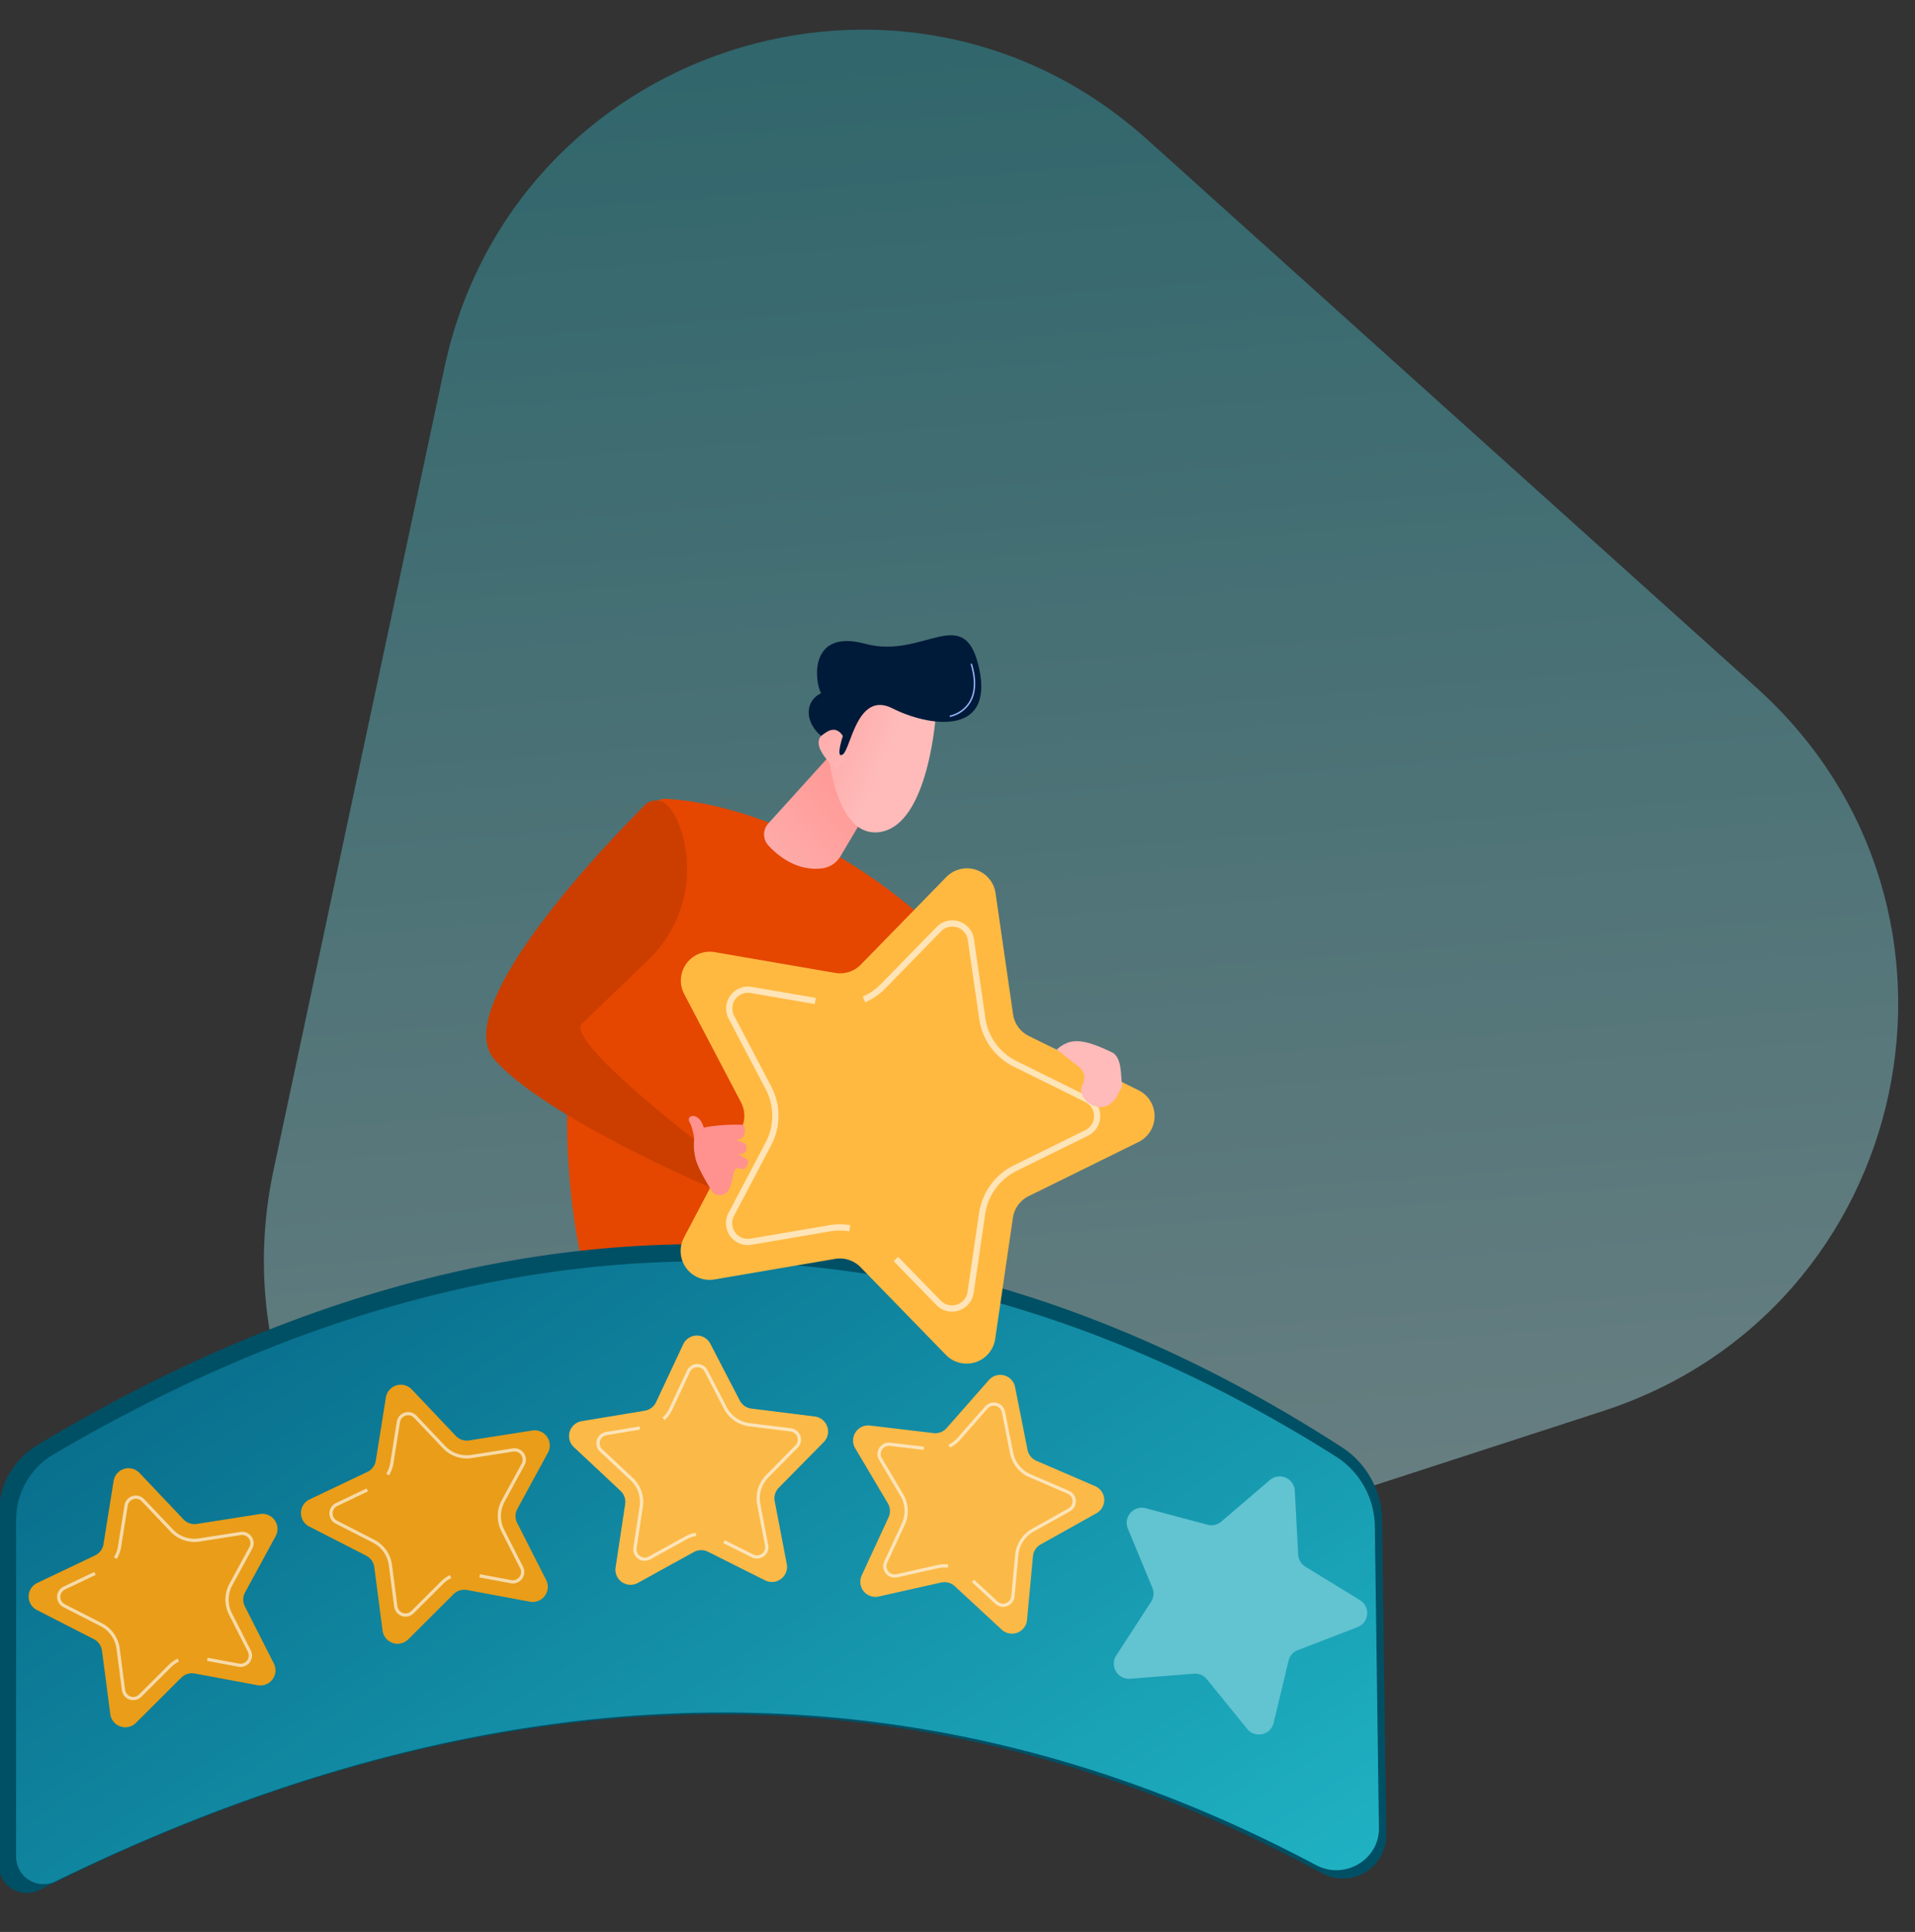 <?xml version="1.0" encoding="UTF-8"?> <svg xmlns="http://www.w3.org/2000/svg" xmlns:xlink="http://www.w3.org/1999/xlink" width="570" height="575" viewBox="0 0 570 575"><rect x="0" y="0" width="570" height="575" fill="#333333" stroke="none"/><defs><clipPath id="a"><rect width="570" height="575" transform="translate(1189 2957)" fill="#fff" stroke="#707070" stroke-width="1"></rect></clipPath><linearGradient id="b" x1="0.858" y1="-0.03" x2="0.545" y2="1.167" gradientUnits="objectBoundingBox"><stop offset="0" stop-color="#13a5b4"></stop><stop offset="1" stop-color="#ccf6fb"></stop></linearGradient><linearGradient id="c" x1="1.1" y1="2.352" x2="-0.276" y2="-1.791" gradientUnits="objectBoundingBox"><stop offset="0" stop-color="#53d8ff"></stop><stop offset="1" stop-color="#3840f7"></stop></linearGradient><linearGradient id="d" x1="-0.446" y1="1.437" x2="1.056" y2="0.059" gradientUnits="objectBoundingBox"><stop offset="0" stop-color="#febbba"></stop><stop offset="1" stop-color="#ff928e"></stop></linearGradient><linearGradient id="e" x1="1.037" y1="0.037" x2="0.114" y2="-0.708" xlink:href="#d"></linearGradient><linearGradient id="f" x1="3.141" y1="-0.606" x2="-0.402" y2="-3.687" xlink:href="#d"></linearGradient><linearGradient id="g" x1="-0.306" y1="0.118" x2="1.021" y2="1.113" gradientUnits="objectBoundingBox"><stop offset="0" stop-color="#01577a"></stop><stop offset="1" stop-color="#21b8c8"></stop></linearGradient><linearGradient id="h" x1="-9.607" y1="4.262" x2="-1.921" y2="1.099" xlink:href="#d"></linearGradient><linearGradient id="i" x1="-3.379" y1="2.269" x2="-0.514" y2="0.736" xlink:href="#d"></linearGradient><linearGradient id="j" x1="-26.277" y1="-5.213" x2="-26.806" y2="-7.74" xlink:href="#d"></linearGradient></defs><g transform="translate(-1189 -2957)" clip-path="url(#a)"><path d="M232.249,190.264c48.894-84.6,171.022-84.6,219.916,0L574.293,401.587c48.931,84.667-12.169,190.547-109.958,190.547H220.079c-97.789,0-158.889-105.88-109.958-190.547Z" transform="translate(1041.605 2957.283) rotate(-18)" stroke="rgba(0,0,0,0)" stroke-width="1" opacity="0.41" fill="url(#b)"></path><g transform="translate(736.607 2674.575)"><path d="M2126.976,1130.405s17.516,41.563,61.491,46.224l-1.166,7.663s-57.434,9.96-87.79-40.478Z" transform="translate(-1403.381 -577.513)" fill="url(#c)"></path><g transform="translate(597.107 471.507)"><path d="M1602.336,1048.319s-18.3-73.026,20.95-134.649a4.646,4.646,0,0,1,4.142-2.16c9.251.451,41.012,4.348,76.734,35.455,0,0-37.543,31.821-42.057,102.908C1662.1,1049.873,1627.312,1051.372,1602.336,1048.319Z" transform="translate(-1574 -862.838)" fill="#e54600"></path><path d="M2010.263,823.021l-18.579,20.54a4.854,4.854,0,0,0,.07,6.665c3.1,3.3,8.589,7.554,15.768,6.74a7.43,7.43,0,0,0,5.56-3.534l11.257-18.974Z" transform="translate(-1907.681 -787.58)" fill="url(#d)"></path><g transform="translate(95.997)"><path d="M2145.431,674.38s-1.886,34.518-17.039,36.346-15.971-32.085-15.971-32.085S2126.968,648.234,2145.431,674.38Z" transform="translate(-2107.464 -652.132)" fill="url(#e)"></path><path d="M2107.562,784.061s.529-10.677-5.559-8.6c-7.844,2.67,2.021,11.106,2.021,11.106Z" transform="translate(-2096.027 -746.897)" fill="url(#f)"></path><path d="M2089.441,615.863s-2.353,7.091,0,5.483,4.24-19.039,14.751-13.7,30.149,8.569,25.836-11.7-16.5-2.79-33.829-7.489-15.038,11.748-13.246,14.685c-5.106,2.493-4.729,8.8,0,12.695C2084.345,614.83,2087.088,612.282,2089.441,615.863Z" transform="translate(-2079.264 -585.905)" fill="#001a39"></path><path d="M2360.06,658.152a.22.22,0,0,1-.04-.437,9.184,9.184,0,0,0,5.595-3.976c1.7-2.761,1.872-6.517.511-11.165a.22.22,0,0,1,.423-.124c1.4,4.776,1.208,8.654-.562,11.526a9.46,9.46,0,0,1-5.887,4.172A.2.2,0,0,1,2360.06,658.152Z" transform="translate(-2317.903 -633.864)" fill="#91b3fa"></path></g><path d="M1484.869,915.529s-60.477,58.966-45.471,76.247,64.982,38.469,64.982,38.469l-1.589-11.59s-42.739-32.4-37.245-37.52c2.865-2.668,11.841-11.336,19.777-19.021a37.286,37.286,0,0,0,9.457-39.019C1492.656,917.042,1489.508,912.993,1484.869,915.529Z" transform="translate(-1437.006 -865.607)" fill="#cb3e00"></path></g><g transform="translate(452.06 652.736)"><g transform="translate(0)"><path d="M860.449,1985.629c-121.541-66.191-248.983-61.466-381.857,5.012a8.31,8.31,0,0,1-12.015-7.444V1878.442a23.636,23.636,0,0,1,11.459-20.256c132.553-79.665,263.408-79.968,388.269.63a26.244,26.244,0,0,1,11.978,21.71l1.239,93.607A12.9,12.9,0,0,1,860.449,1985.629Z" transform="translate(-466.577 -1798.402)" fill="#005065"></path><path d="M887.773,2012.2c-119.391-63.524-244.579-58.989-375.1,4.81a8.157,8.157,0,0,1-11.8-7.144V1909.328a22.581,22.581,0,0,1,11.257-19.44c130.208-76.454,258.748-76.745,381.4.6a25.056,25.056,0,0,1,11.766,20.836l1.217,89.834C906.637,2010.631,896.284,2016.725,887.773,2012.2Z" transform="translate(-495.743 -1827.415)" fill="url(#g)"></path></g><g transform="translate(8.864 27.194)"><g transform="translate(160.843)"><path d="M1677.793,2012.058l-13.371,13.563a4.5,4.5,0,0,0-1.215,4.008l3.593,18.7a4.5,4.5,0,0,1-6.434,4.873l-17.031-8.525a4.5,4.5,0,0,0-4.187.083l-16.678,9.2a4.5,4.5,0,0,1-6.623-4.613l2.845-18.833a4.5,4.5,0,0,0-1.373-3.957l-13.9-13.02a4.5,4.5,0,0,1,2.34-7.724l18.79-3.114a4.5,4.5,0,0,0,3.339-2.529l8.087-17.244a4.5,4.5,0,0,1,8.069-.161l8.768,16.908a4.5,4.5,0,0,0,3.437,2.393l18.9,2.363A4.5,4.5,0,0,1,1677.793,2012.058Z" transform="translate(-1601.99 -1980.34)" fill="#fbb947"></path><path d="M1686.186,2197.316a8.815,8.815,0,0,0-2.795.977L1672.5,2204.3a3.41,3.41,0,0,1-5.017-3.494l1.858-12.3a8.853,8.853,0,0,0-2.7-7.783l-9.079-8.5a3.409,3.409,0,0,1,1.774-5.852l6.27-1.039.158.954-6.27,1.039a2.442,2.442,0,0,0-1.27,4.192l9.079,8.5a9.819,9.819,0,0,1,3,8.634l-1.857,12.3a2.441,2.441,0,0,0,3.593,2.5l10.892-6.005a9.8,9.8,0,0,1,3.1-1.083Z" transform="translate(-1648.334 -2137.678)" fill="#fff" opacity="0.62"></path><path d="M1819.347,2092.671a3.417,3.417,0,0,1-4.707,1.813l-8.51-4.259.433-.865,8.51,4.259a2.441,2.441,0,0,0,3.49-2.644l-2.346-12.214a9.915,9.915,0,0,1,2.65-8.747l8.732-8.858a2.442,2.442,0,0,0-1.436-4.138l-12.344-1.543a9.814,9.814,0,0,1-7.5-5.223l-5.728-11.042a2.441,2.441,0,0,0-4.378.087l-5.282,11.263a9.758,9.758,0,0,1-2.253,3.066l-.653-.713a8.8,8.8,0,0,0,2.03-2.764l5.281-11.262a3.409,3.409,0,0,1,6.112-.122l5.728,11.042a8.848,8.848,0,0,0,6.759,4.708l12.344,1.543a3.409,3.409,0,0,1,2.005,5.777l-8.733,8.858a8.932,8.932,0,0,0-2.388,7.885l2.346,12.214A3.409,3.409,0,0,1,1819.347,2092.671Z" transform="translate(-1760.223 -2028.467)" fill="#fff" opacity="0.62"></path><rect width="3.766" height="0.967" transform="translate(17.269 27.649) rotate(-9.403)" fill="#fff" opacity="0.62"></rect></g><g transform="translate(81.048 14.616)"><path d="M1141.649,2098.359l-9.1,16.73a4.5,4.5,0,0,0-.059,4.188l8.623,16.982a4.5,4.5,0,0,1-4.836,6.462l-18.724-3.485a4.5,4.5,0,0,0-4,1.238l-13.486,13.449a4.5,4.5,0,0,1-7.64-2.6l-2.471-18.885a4.5,4.5,0,0,0-2.414-3.423l-16.958-8.67a4.5,4.5,0,0,1,.114-8.07l17.2-8.186a4.5,4.5,0,0,0,2.51-3.354l3.005-18.807a4.5,4.5,0,0,1,7.71-2.385l13.1,13.825a4.5,4.5,0,0,0,3.964,1.35l18.816-2.953A4.5,4.5,0,0,1,1141.649,2098.359Z" transform="translate(-1068.13 -2078.13)" fill="#e99d19"></path><path d="M1161.023,2320.614a8.817,8.817,0,0,0-2.416,1.711l-8.807,8.782a3.41,3.41,0,0,1-5.788-1.971L1142.4,2316.8a8.852,8.852,0,0,0-4.747-6.733l-11.076-5.662a3.409,3.409,0,0,1,.087-6.114l5.739-2.732.416.873-5.739,2.732a2.442,2.442,0,0,0-.062,4.38l11.075,5.662a9.819,9.819,0,0,1,5.266,7.469l1.615,12.333a2.441,2.441,0,0,0,4.145,1.412l8.808-8.782a9.808,9.808,0,0,1,2.679-1.9Z" transform="translate(-1116.259 -2263.062)" fill="#fff" opacity="0.62"></path><path d="M1279.038,2180.467a3.417,3.417,0,0,1-4.023,3.043l-9.355-1.741.177-.951,9.355,1.741a2.441,2.441,0,0,0,2.623-3.506l-5.63-11.09a9.915,9.915,0,0,1,.129-9.138l5.943-10.927a2.442,2.442,0,0,0-2.524-3.58l-12.289,1.928a9.813,9.813,0,0,1-8.648-2.947l-8.557-9.029a2.442,2.442,0,0,0-4.184,1.294l-1.963,12.284a9.762,9.762,0,0,1-1.318,3.569l-.825-.5a8.8,8.8,0,0,0,1.187-3.217l1.963-12.283a3.409,3.409,0,0,1,5.84-1.807l8.557,9.029a8.849,8.849,0,0,0,7.8,2.657l12.289-1.929a3.409,3.409,0,0,1,3.524,5l-5.944,10.926a8.933,8.933,0,0,0-.115,8.238l5.63,11.09A3.407,3.407,0,0,1,1279.038,2180.467Z" transform="translate(-1212.568 -2124.406)" fill="#fff" opacity="0.62"></path><rect width="3.766" height="0.967" transform="translate(16.141 32.499) rotate(-25.449)" fill="#fff" opacity="0.62"></rect></g><g transform="translate(0 39.471)"><path d="M599.4,2264.645l-9.1,16.731a4.5,4.5,0,0,0-.059,4.188l8.623,16.982a4.5,4.5,0,0,1-4.836,6.461l-18.724-3.485a4.5,4.5,0,0,0-4,1.238l-13.486,13.449a4.5,4.5,0,0,1-7.64-2.6l-2.471-18.885a4.5,4.5,0,0,0-2.414-3.423l-16.958-8.67a4.5,4.5,0,0,1,.114-8.07l17.2-8.186a4.5,4.5,0,0,0,2.51-3.353l3.005-18.807a4.5,4.5,0,0,1,7.71-2.385l13.1,13.825a4.5,4.5,0,0,0,3.965,1.35l18.816-2.953A4.5,4.5,0,0,1,599.4,2264.645Z" transform="translate(-525.882 -2244.417)" fill="#e99d19"></path><path d="M618.775,2486.9a8.816,8.816,0,0,0-2.416,1.711l-8.808,8.782a3.409,3.409,0,0,1-5.788-1.971l-1.614-12.333a8.853,8.853,0,0,0-4.747-6.733l-11.076-5.662a3.409,3.409,0,0,1,.087-6.114l5.738-2.732.416.873-5.738,2.732a2.442,2.442,0,0,0-.062,4.38l11.075,5.662a9.818,9.818,0,0,1,5.266,7.469l1.615,12.333a2.441,2.441,0,0,0,4.145,1.412l8.808-8.782a9.816,9.816,0,0,1,2.679-1.9Z" transform="translate(-574.011 -2429.348)" fill="#fff" opacity="0.62"></path><path d="M736.79,2346.752a3.417,3.417,0,0,1-4.023,3.043l-9.355-1.741.177-.951,9.355,1.741a2.441,2.441,0,0,0,2.623-3.506l-5.63-11.09a9.914,9.914,0,0,1,.129-9.138l5.944-10.926a2.442,2.442,0,0,0-2.524-3.58l-12.289,1.928a9.813,9.813,0,0,1-8.648-2.947l-8.557-9.029a2.441,2.441,0,0,0-4.184,1.294l-1.963,12.284a9.764,9.764,0,0,1-1.318,3.569l-.824-.5a8.8,8.8,0,0,0,1.187-3.218l1.963-12.283a3.408,3.408,0,0,1,5.84-1.807l8.557,9.029a8.847,8.847,0,0,0,7.8,2.656l12.289-1.928a3.409,3.409,0,0,1,3.524,5l-5.944,10.926a8.933,8.933,0,0,0-.116,8.239l5.63,11.09A3.408,3.408,0,0,1,736.79,2346.752Z" transform="translate(-670.32 -2290.692)" fill="#fff" opacity="0.62"></path><rect width="3.766" height="0.967" transform="translate(16.141 32.499) rotate(-25.449)" fill="#fff" opacity="0.62"></rect></g><path d="M2759.408,2305.594l-17.774,6.842a4.5,4.5,0,0,0-2.759,3.151l-4.439,18.522a4.5,4.5,0,0,1-7.871,1.786l-12-14.789a4.5,4.5,0,0,0-3.849-1.651l-18.987,1.5a4.5,4.5,0,0,1-4.131-6.933l10.357-15.983a4.5,4.5,0,0,0,.38-4.171l-7.295-17.594a4.5,4.5,0,0,1,5.317-6.071l18.4,4.911a4.5,4.5,0,0,0,4.084-.927l14.478-12.375a4.5,4.5,0,0,1,7.417,3.181l1.016,19.019a4.5,4.5,0,0,0,2.144,3.6l16.243,9.946A4.5,4.5,0,0,1,2759.408,2305.594Z" transform="translate(-2363.868 -2218.818)" fill="#62c3d1"></path><g transform="translate(245.376 11.696)"><path d="M2240.022,2099.769l-16.626,9.291a4.5,4.5,0,0,0-2.285,3.51l-1.771,18.964a4.5,4.5,0,0,1-7.538,2.883l-13.974-12.94a4.5,4.5,0,0,0-4.044-1.089l-18.583,4.175a4.5,4.5,0,0,1-5.072-6.278l7.99-17.289a4.5,4.5,0,0,0-.214-4.183l-9.713-16.383a4.5,4.5,0,0,1,4.4-6.763l18.912,2.255a4.5,4.5,0,0,0,3.912-1.5l12.579-14.3a4.5,4.5,0,0,1,7.793,2.1l3.7,18.683a4.5,4.5,0,0,0,2.632,3.258l17.488,7.545A4.5,4.5,0,0,1,2240.022,2099.769Z" transform="translate(-2167.552 -2058.593)" fill="#fbb947"></path><path d="M2237.163,2230.659a8.821,8.821,0,0,0-2.956.157l-12.136,2.726a3.409,3.409,0,0,1-3.842-4.756l5.218-11.292a8.853,8.853,0,0,0-.421-8.228l-6.344-10.7a3.409,3.409,0,0,1,3.336-5.124l6.311.752-.114.96-6.311-.753a2.442,2.442,0,0,0-2.39,3.671l6.344,10.7a9.818,9.818,0,0,1,.468,9.127l-5.217,11.292a2.441,2.441,0,0,0,2.751,3.406l12.136-2.726a9.8,9.8,0,0,1,3.279-.175Z" transform="translate(-2208.929 -2173.268)" fill="#fff" opacity="0.62"></path><path d="M2376.618,2173.01a3.417,3.417,0,0,1-5.026.427l-6.982-6.466.657-.71,6.982,6.465a2.441,2.441,0,0,0,4.09-1.565l1.157-12.383a9.914,9.914,0,0,1,4.987-7.659l10.857-6.068a2.442,2.442,0,0,0-.224-4.374l-11.422-4.928a9.813,9.813,0,0,1-5.741-7.108l-2.418-12.2a2.441,2.441,0,0,0-4.228-1.139l-8.216,9.341a9.767,9.767,0,0,1-3.019,2.315l-.428-.866a8.8,8.8,0,0,0,2.721-2.088l8.216-9.34a3.409,3.409,0,0,1,5.9,1.589l2.417,12.2a8.846,8.846,0,0,0,5.176,6.408l11.422,4.928a3.41,3.41,0,0,1,.313,6.107l-10.858,6.068a8.933,8.933,0,0,0-4.495,6.905l-1.157,12.383A3.406,3.406,0,0,1,2376.618,2173.01Z" transform="translate(-2329.232 -2105.294)" fill="#fff" opacity="0.62"></path><rect width="0.967" height="3.766" transform="translate(17.285 21.889) rotate(-83.193)" fill="#fff" opacity="0.62"></rect></g></g></g><g transform="translate(654.971 540.865)"><g transform="translate(0 0)"><path d="M1960.418,1131.4l-32.662,16.088a8.6,8.6,0,0,0-4.711,6.474l-5.263,36.027a8.6,8.6,0,0,1-14.677,4.756l-25.393-26.091a8.6,8.6,0,0,0-7.613-2.48l-35.89,6.127a8.6,8.6,0,0,1-9.059-12.489l16.968-32.214a8.6,8.6,0,0,0,.006-8.007l-16.918-32.24a8.6,8.6,0,0,1,9.078-12.475l35.88,6.182a8.6,8.6,0,0,0,7.617-2.468l25.434-26.052a8.6,8.6,0,0,1,14.67,4.779l5.208,36.035a8.6,8.6,0,0,0,4.7,6.481l32.637,16.139A8.6,8.6,0,0,1,1960.418,1131.4Z" transform="translate(-1824.138 -1049.935)" fill="#ffb941"></path><path d="M1951.177,1358.2a16.863,16.863,0,0,0-5.659.007l-23.438,4a6.518,6.518,0,0,1-6.864-9.461l11.081-21.039a16.923,16.923,0,0,0,.013-15.75l-11.049-21.056a6.517,6.517,0,0,1,6.878-9.45l11.973,2.063-.314,1.822-11.973-2.063a4.669,4.669,0,0,0-4.927,6.77l11.049,21.056a18.769,18.769,0,0,1-.014,17.471l-11.08,21.039a4.667,4.667,0,0,0,4.915,6.776l23.438-4a18.749,18.749,0,0,1,6.276-.008Z" transform="translate(-1900.959 -1250.168)" fill="#fff" opacity="0.62"></path><path d="M2218.273,1267.675a6.532,6.532,0,0,1-9.638.316l-12.688-13.036,1.326-1.29,12.688,13.036a4.667,4.667,0,0,0,7.963-2.582l3.438-23.525a18.954,18.954,0,0,1,10.28-14.127l21.331-10.506a4.668,4.668,0,0,0,.006-8.373l-21.316-10.542a18.758,18.758,0,0,1-10.254-14.139l-3.4-23.535a4.667,4.667,0,0,0-7.959-2.594l-16.612,17.017a18.662,18.662,0,0,1-5.993,4.119l-.731-1.7a16.815,16.815,0,0,0,5.4-3.715l16.611-17.016a6.516,6.516,0,0,1,11.112,3.62l3.4,23.535a16.914,16.914,0,0,0,9.245,12.747l21.317,10.541a6.518,6.518,0,0,1-.009,11.689l-21.331,10.506a17.076,17.076,0,0,0-9.266,12.736l-3.438,23.526A6.514,6.514,0,0,1,2218.273,1267.675Z" transform="translate(-2132.516 -1138.033)" fill="#fff" opacity="0.62"></path><rect width="1.849" height="7.199" transform="translate(32.839 39.168) rotate(-80.217)" fill="#fff" opacity="0.62"></rect></g><g transform="translate(2.455 73.711)"><path d="M1842.425,1552.427s-.254-4.982-1.544-7.289,1.712-2.838,3.19-.672,2.537,8.171,2.537,8.171S1844.032,1554.165,1842.425,1552.427Z" transform="translate(-1840.566 -1543.094)" fill="url(#h)"></path><path d="M1860.8,1580.006a2.954,2.954,0,0,1-5.037-.015c-1.712-2.8-4.3-7.315-4.78-9.666-.722-3.566-1.213-8.337,3.521-9.241a55.585,55.585,0,0,1,10.9-.608s1.557,4.384-2.324,4.4l2.951,1.269s1.161,3.546-2.4,2.9l3.1,2.027s0,3.318-2.815,2.385C1861.885,1572.786,1862.615,1577.07,1860.8,1580.006Z" transform="translate(-1849.036 -1557.838)" fill="url(#i)"></path></g><path d="M2590.094,1397.613c-9.329-4.543-12.892-4.459-16.819-1.028l6.618,5.179c2.139,1.946,1.736,3.955.921,5.645-1.009,2.091.826,5.056,3.866,6.03,2.22.712,4.357.176,6.343-2.61l1.749-3.43C2592.23,1404.878,2592.854,1399.636,2590.094,1397.613Z" transform="translate(-2461.303 -1342.657)" fill="url(#j)"></path></g></g></g></svg> 